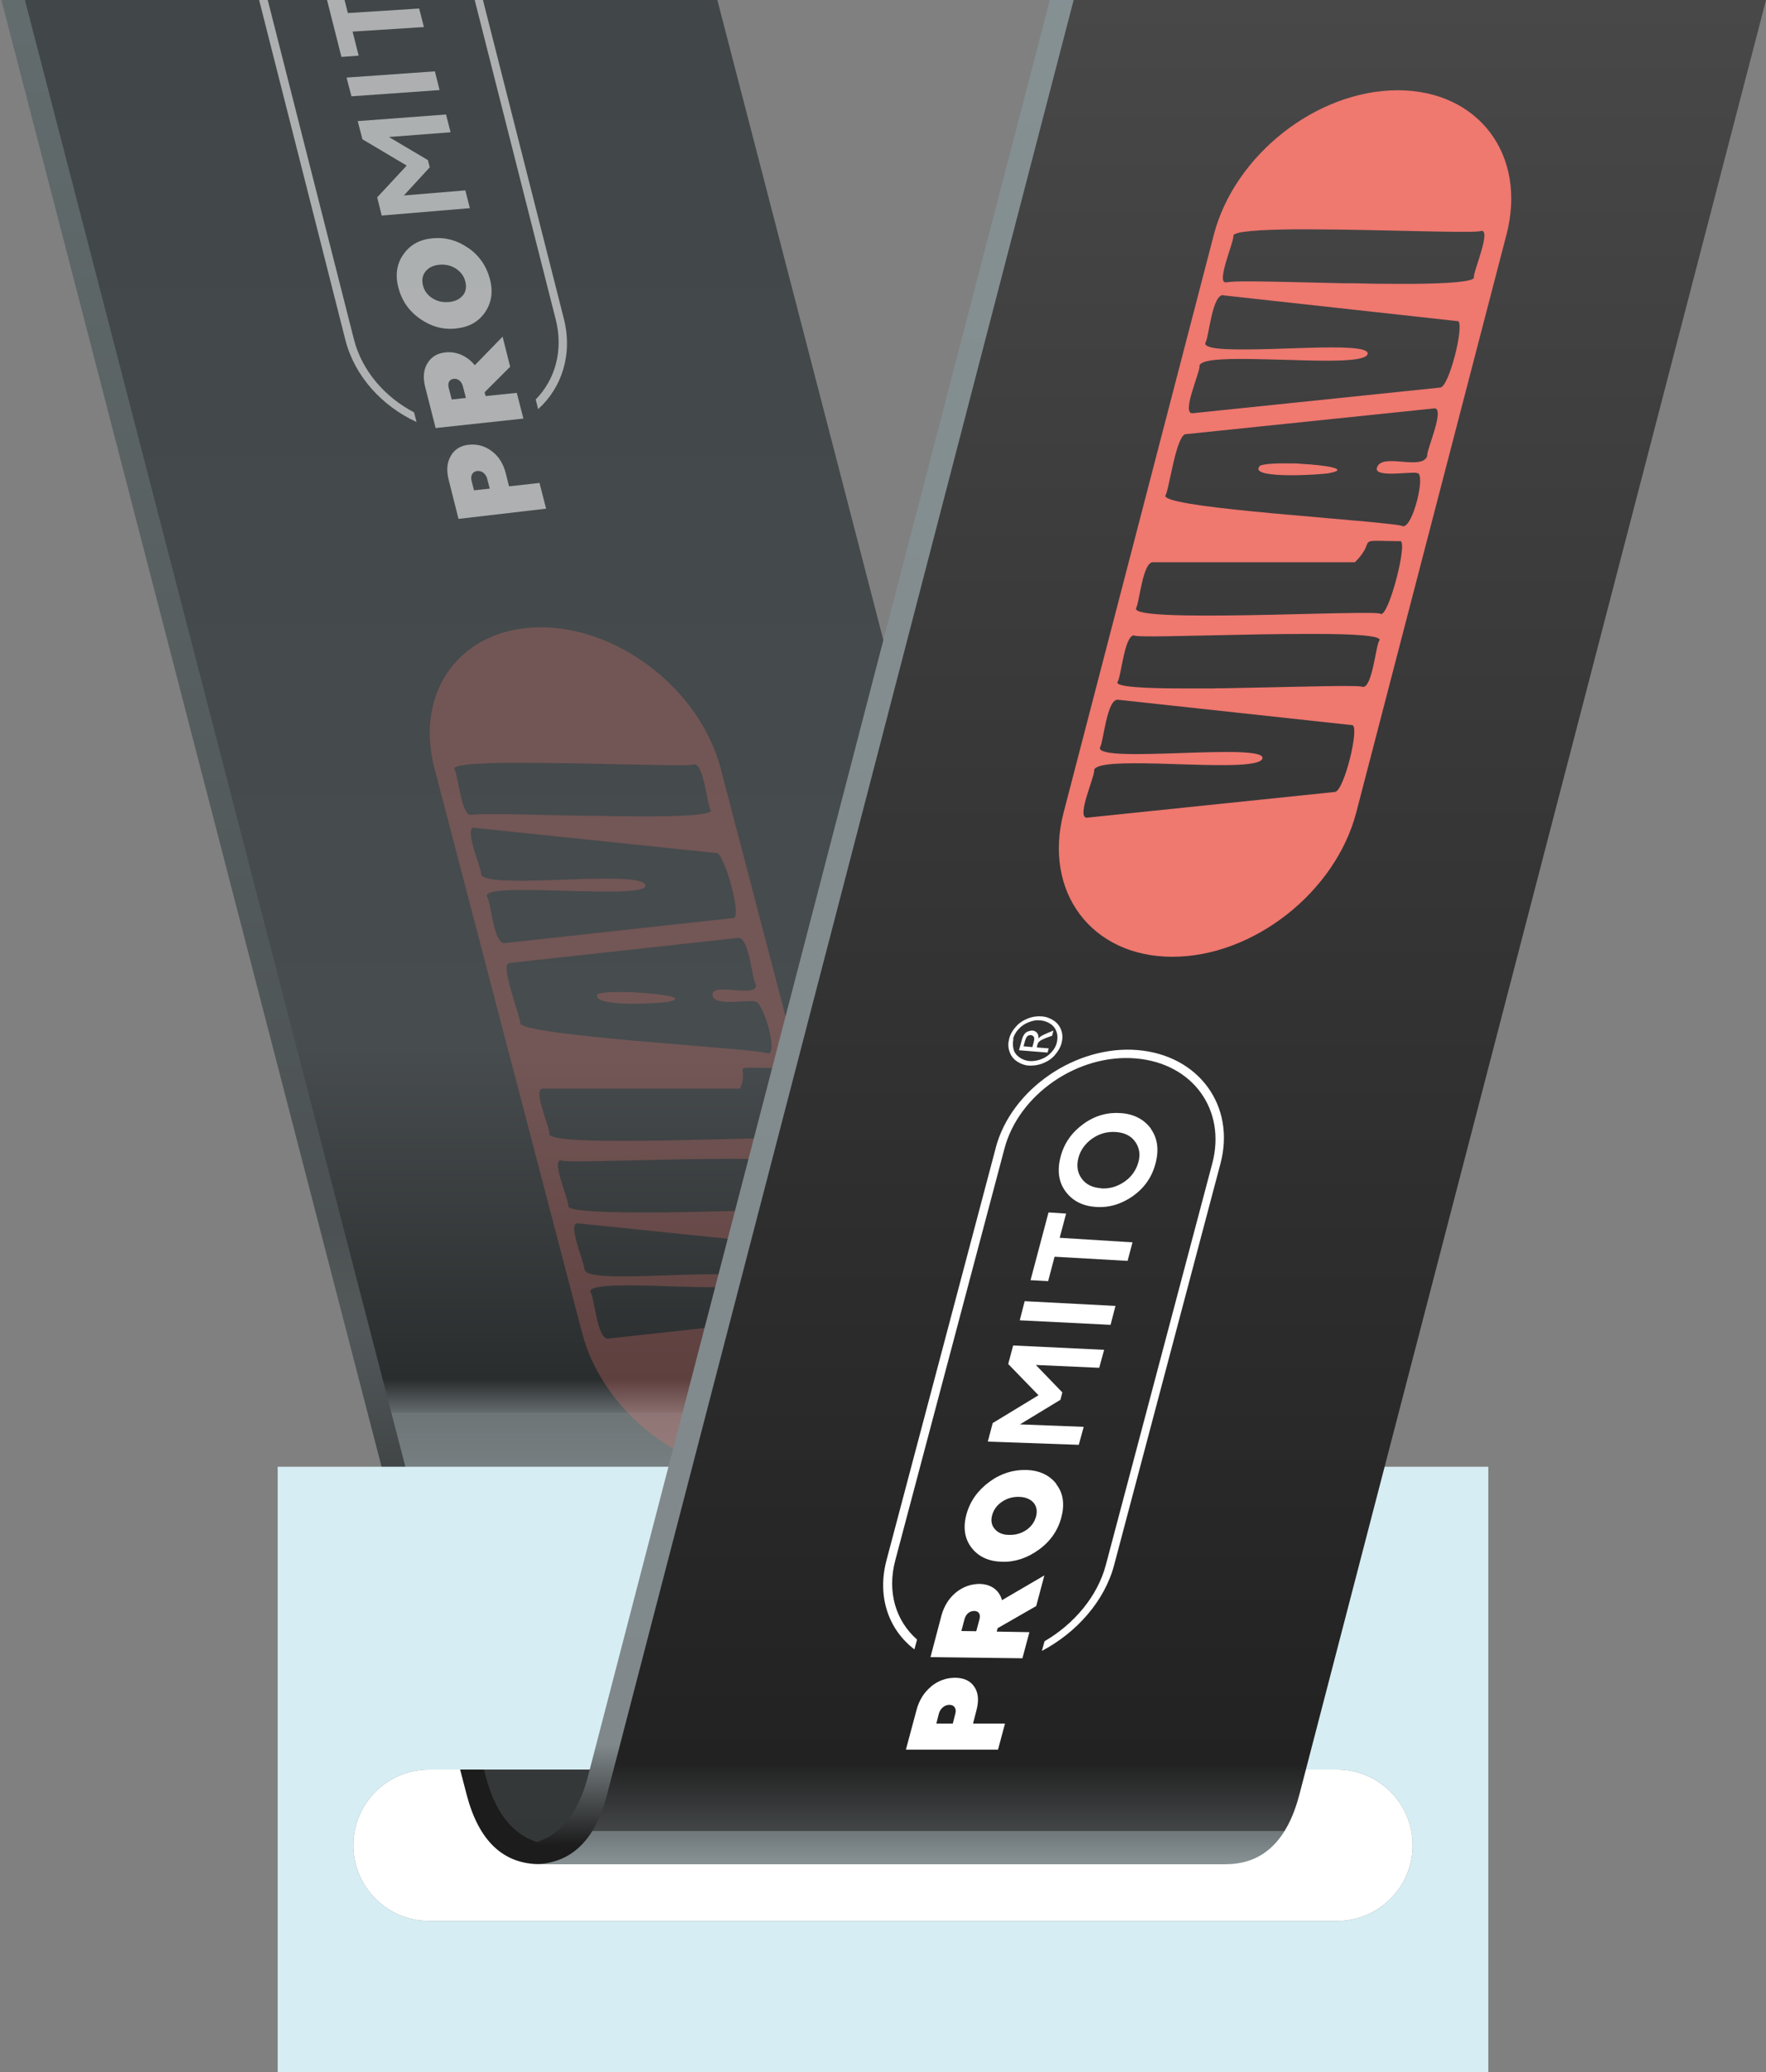 <svg xmlns="http://www.w3.org/2000/svg" xmlns:xlink="http://www.w3.org/1999/xlink" viewBox="0 0 93.36 109.51"><rect x="0" y="0" width="93.36" height="109.51" fill="#808080" stroke="none"/><defs><style>      .cls-1 {        opacity: .46;      }      .cls-1, .cls-2, .cls-3, .cls-4, .cls-5, .cls-6, .cls-7 {        fill-rule: evenodd;      }      .cls-1, .cls-8 {        isolation: isolate;      }      .cls-1, .cls-4 {        fill: #ef786f;      }      .cls-9 {        mask: url(#mask-1);      }      .cls-10 {        fill: #fff;      }      .cls-11 {        mask: url(#mask);      }      .cls-12 {        fill: none;      }      .cls-2 {        fill: url(#linear-gradient-3);      }      .cls-3 {        fill: url(#linear-gradient-2);      }      .cls-13 {        mix-blend-mode: overlay;        opacity: .57;      }      .cls-5 {        fill: url(#linear-gradient-4);      }      .cls-6 {        fill: #d6edf3;      }      .cls-7 {        fill: url(#linear-gradient);      }      .cls-14 {        clip-path: url(#clippath);      }    </style><clipPath id="clippath"><rect class="cls-12" width="93.36" height="109.51"></rect></clipPath><mask id="mask" x="-20.32" y="-100.49" width="94" height="202" maskUnits="userSpaceOnUse"><g id="mask0_0_463" data-name="mask0 0 463"><rect class="cls-10" x="-20.32" y="-77.49" width="94" height="179"></rect></g></mask><linearGradient id="linear-gradient" x1="22.56" y1="444.47" x2="22.56" y2="268.51" gradientTransform="translate(0 367.02) scale(1 -1)" gradientUnits="userSpaceOnUse"><stop offset="0" stop-color="#7d8b8d"></stop><stop offset=".81" stop-color="#4c5253"></stop><stop offset=".83" stop-color="#525758"></stop><stop offset=".84" stop-color="#52585a"></stop><stop offset=".97" stop-color="#1c1c1c"></stop><stop offset="1" stop-color="#1c1c1c"></stop></linearGradient><linearGradient id="linear-gradient-2" x1="23.56" y1="445.36" x2="23.56" y2="269.51" gradientTransform="translate(0 367.02) scale(1 -1)" gradientUnits="userSpaceOnUse"><stop offset="0" stop-color="#383d3f"></stop><stop offset=".76" stop-color="#474c4e"></stop><stop offset=".86" stop-color="#2a2d2e"></stop><stop offset=".87" stop-color="#646b6d"></stop><stop offset=".87" stop-color="#6d7577"></stop><stop offset=".94" stop-color="#939d9f"></stop><stop offset=".97" stop-color="#36393a"></stop><stop offset="1" stop-color="#343738"></stop></linearGradient><mask id="mask-1" x="19.68" y="-89.79" width="94.06" height="191.3" maskUnits="userSpaceOnUse"><g id="mask1_0_463" data-name="mask1 0 463"><rect class="cls-10" x="19.68" y="-77.49" width="94" height="179"></rect></g></mask><linearGradient id="linear-gradient-3" x1="69.98" y1="446.36" x2="69.98" y2="269.51" gradientTransform="translate(0 367.02) scale(1 -1)" gradientUnits="userSpaceOnUse"><stop offset="0" stop-color="#889799"></stop><stop offset=".97" stop-color="#80888b"></stop><stop offset="1" stop-color="#1c1c1c"></stop></linearGradient><linearGradient id="linear-gradient-4" x1="70.98" y1="445.36" x2="70.98" y2="268.51" gradientTransform="translate(0 367.02) scale(1 -1)" gradientUnits="userSpaceOnUse"><stop offset="0" stop-color="#686868"></stop><stop offset=".97" stop-color="#222"></stop><stop offset=".99" stop-color="#434647"></stop><stop offset=".99" stop-color="#6f7779"></stop><stop offset="1" stop-color="#889295"></stop></linearGradient></defs><g class="cls-8"><g id="Layer_2" data-name="Layer 2"><g id="Layer_1-2" data-name="Layer 1"><g class="cls-14"><path class="cls-10" d="M22.68,93.51h48c2.21,0,4,1.79,4,4h0c0,2.21-1.79,4-4,4H22.68c-2.21,0-4-1.79-4-4h0c0-2.21,1.79-4,4-4Z"></path><g class="cls-11"><g><path class="cls-7" d="M16.57-77.45H-20.03C-1.82-7.39,18.89,72.62,24.67,94.84c.64,2.44,1.93,3.67,3.88,3.67h36.6c-1.95,0-3.25-1.23-3.88-3.67-5.78-22.22-26.48-102.23-44.7-172.29Z"></path><path class="cls-3" d="M17.57-78.34H-19.03C-.82-8.33,19.89,71.63,25.67,93.84c.64,2.44,1.93,3.67,3.88,3.67h36.6c-1.95,0-3.25-1.23-3.88-3.67-5.78-22.21-26.48-102.17-44.7-172.18Z"></path><g class="cls-13"><g id="_&#x421;&#x43B;&#x43E;&#x439;_1" data-name=" &#x421;&#x43B;&#x43E;&#x439; 1"><g><path class="cls-10" d="M23.84,24.08c-.21.34-.25.76-.12,1.28l.52,2.06,4.63-.54-.35-1.36-1.61.18-.17-.68c-.13-.51-.37-.9-.73-1.17-.36-.28-.77-.39-1.21-.35s-.77.24-.97.59h0ZM25.76,25.32l.13.5-.83.09-.13-.5c-.07-.27.05-.49.29-.52s.47.14.54.42Z"></path><path class="cls-10" d="M25.67,20.92l-.05-.19,1.35-1.35-.4-1.59-1.47,1.51c-.39-.48-.96-.74-1.54-.68-.43.04-.75.23-.96.57-.21.34-.25.76-.12,1.27l.55,2.16,4.64-.5-.35-1.36-1.65.17ZM23.88,21.11l-.16-.62c-.06-.26.03-.44.26-.47s.42.13.49.39l.16.62-.75.08h0Z"></path><path class="cls-10" d="M24.76,13.11c-.58-.41-1.21-.58-1.88-.52s-1.18.33-1.54.83c-.36.5-.46,1.09-.28,1.78s.56,1.24,1.15,1.65c.59.41,1.21.58,1.89.51s1.18-.34,1.53-.84.45-1.09.27-1.77-.55-1.23-1.13-1.64h0ZM23.73,15.96c-.33.03-.62-.04-.87-.2-.26-.16-.43-.39-.5-.68s-.03-.53.14-.74c.16-.2.4-.32.73-.35s.62.04.88.21c.25.17.42.39.49.68s.03.53-.13.73c-.17.2-.41.32-.73.35Z"></path><polygon class="cls-10" points="23.58 6.05 18.91 6.4 19.16 7.36 21.5 8.75 19.94 10.43 20.18 11.39 24.84 11 24.6 10.06 21.35 10.33 22.72 8.84 22.62 8.46 20.56 7.24 23.82 6.99 23.58 6.05"></polygon><polygon class="cls-10" points="22.16 .45 18.39 .69 18.07 -.57 17.16 -.51 18.05 3.01 18.96 2.94 18.64 1.67 22.41 1.43 22.16 .45"></polygon><polygon class="cls-10" points="18.58 5.09 18.32 4.1 22.99 3.77 23.24 4.76 18.58 5.09"></polygon><path class="cls-10" d="M12.83-3.42l5.43,21.39c.49,1.92,1.95,3.5,3.76,4.33l-.13-.51c-1.54-.8-2.76-2.2-3.18-3.86L13.28-3.44c-.72-2.83,1.16-5.25,4.16-5.38s5.92,2.01,6.63,4.78l5.31,20.93c.41,1.63-.03,3.17-1.06,4.22l.13.51c1.26-1.14,1.83-2.9,1.36-4.77l-5.31-20.91c-.76-3-3.96-5.32-7.16-5.17s-5.28,2.76-4.51,5.82Z"></path></g></g><path class="cls-1" d="M22.97,40.61c-1.08-4.12,1.43-7.46,5.61-7.46s8.44,3.34,9.52,7.46l7.81,29.85c1.08,4.12-1.43,7.46-5.61,7.46s-8.44-3.34-9.52-7.46l-7.81-29.85ZM26.93,50.91c-.56-.07.63,2.94.57,3.16.04.29,2.28.57,4.9.82l1.17.11,4.98.42c1.17.1,1.97.19,2.05.25.56.07-.24-2.76-.69-2.75-.31-.11-2.16.28-2.24-.31-.11-.77,2.41.19,2.29-.58-.2-.24-.34-2.44-.91-2.47l-12.13,1.33ZM30.91,67.11c.23.86,8.46-.29,8.69.57.1.39-1.69.37-3.65.31l-1.63-.05c-1.73-.04-3.19-.02-3.11.33.21.24.34,2.44.91,2.47l12.13-1.33c.45-.04-.49-3.4-.9-3.45l-12.77-1.31c-.67-.13.38,2.21.32,2.46ZM25.11,43.74c-.67-.13.38,2.21.32,2.46.1.38,1.78.37,3.64.31l1.79-.06c1.7-.05,3.16-.03,3.26.32.1.4-1.83.37-3.86.31l-1.18-.03c-1.83-.05-3.44-.05-3.34.32.21.24.34,2.44.91,2.47l12.13-1.33c.44-.04-.43-3.2-.86-3.43h-.04s-12.76-1.33-12.76-1.33ZM29.03,59.92c.07.38,2.95.4,5.95.35l1.07-.02c1.74-.04,3.41-.09,4.51-.1h.45s.22,0,.22,0c.34,0,.55.02.59.05.54.23-.59-3.99-.98-3.76l-1.05-.02h-.14c-.78,0-.09.17-.53,1.11h-10.41c-.6-.07.39,2.13.33,2.38ZM29.66,61.32c-.56-.07.46,2.2.38,2.42.05.25,1.6.32,3.6.33h1.51c.18-.01.36-.01.55-.01l1.04-.02c3.02-.06,5.95-.16,6.11-.05.56.07-.46-2.2-.38-2.42-.04-.24-1.5-.32-3.42-.33h-.63c-.69,0-1.42.01-2.16.02l-4.76.1c-1.05.02-1.76.01-1.83-.04ZM24.89,43.07s.31-.05.78-.05h.64c1.17.01,2.93.06,4.71.09h.5c.74.02,1.48.03,2.17.03h.99c1.73-.02,2.97-.1,2.9-.33-.2-.22-.37-2.49-.89-2.42-.12.14-5.11-.07-8.79-.08h-.99c-1.73.02-2.97.1-2.9.33.2.22.37,2.49.89,2.42ZM31.58,52.64c-.19-.18.64-.24,1.59-.21h.24s.24.02.24.02c1.31.07,2.61.26,1.8.46l-.07.02c-.4.09-3.79.3-3.81-.29Z"></path></g></g></g><path class="cls-6" d="M78.68,77.51H14.68v32h64v-32ZM22.68,93.51c-2.21,0-4,1.79-4,4s1.79,4,4,4h48c2.21,0,4-1.79,4-4s-1.79-4-4-4H22.68Z"></path><g class="cls-9"><g><path class="cls-2" d="M76.14-79.34h36.6C94.53-9.33,73.47,71.63,67.69,93.84c-.64,2.44-1.93,3.67-3.88,3.67H27.21c1.95,0,3.25-1.23,3.88-3.67,5.78-22.21,26.83-103.17,45.05-173.18Z"></path><path class="cls-5" d="M77.14-78.34h36.6C95.53-8.33,74.47,72.63,68.69,94.84c-.64,2.44-1.93,3.67-3.88,3.67H28.21c1.95,0,3.25-1.23,3.88-3.67,5.78-22.21,26.83-103.17,45.05-173.18Z"></path><path class="cls-4" d="M64.17,12.4c1.1-4.22,5.45-7.63,9.72-7.63s6.85,3.42,5.75,7.63l-7.94,30.53c-1.1,4.22-5.45,7.63-9.72,7.63s-6.85-3.42-5.75-7.63l7.94-30.53ZM62.72,22.94c-.54-.07-.92,3.01-1.11,3.24-.12.3,2.03.59,4.57.84l1.14.11,4.87.43c1.14.11,1.92.19,1.97.25.54.08,1.23-2.82.76-2.81-.25-.11-2.36.29-2.12-.31.29-.78,2.36.2,2.65-.59-.07-.25.95-2.5.39-2.52l-13.12,1.36ZM58.15,39.5c-.22.88,8.8-.29,8.59.58-.11.4-1.93.38-3.9.32l-1.65-.05c-1.75-.04-3.25-.03-3.35.34.08.25-.96,2.5-.39,2.52l13.12-1.36c.49-.04,1.32-3.48.92-3.53l-12.36-1.34c-.62-.13-.79,2.26-.98,2.52ZM64.7,15.6c-.62-.13-.79,2.26-.98,2.52-.1.39,1.63.37,3.56.32l1.86-.06c1.76-.05,3.25-.04,3.16.33-.11.41-2.07.38-4.12.31l-1.18-.03c-1.85-.05-3.49-.05-3.59.33.08.25-.96,2.5-.39,2.52l13.12-1.36c.47-.04,1.27-3.27.95-3.51h-.04s-12.35-1.36-12.35-1.36ZM60.06,32.15c-.13.39,2.8.41,5.9.36l1.1-.02c1.8-.04,3.54-.09,4.66-.1h.46s.22,0,.22,0c.34,0,.55.02.58.05.43.23,1.53-4.08,1-3.84l-1.06-.02h-.15c-.8,0-.18.17-1.14,1.13h-10.65c-.58-.07-.74,2.18-.93,2.44ZM59.97,33.58c-.53-.08-.7,2.25-.9,2.47-.08.25,1.46.33,3.51.33h1.55c.19-.01.37-.01.56-.01l1.07-.02c3.12-.06,6.17-.16,6.27-.05.53.07.7-2.25.9-2.47.08-.24-1.37-.33-3.33-.33h-.65c-.71,0-1.46.01-2.22.02l-4.92.1c-1.08.02-1.8.01-1.85-.04ZM64.82,14.92s.34-.05.82-.05h.65c1.19.01,2.97.06,4.77.1h.5c.75.02,1.5.03,2.21.03h1.01c1.78-.02,3.1-.11,3.14-.33-.08-.22.95-2.55.38-2.47-.2.15-5.19-.07-8.95-.08h-1.01c-1.78.02-3.1.11-3.14.33.08.22-.95,2.55-.38,2.47ZM66.56,24.71c-.09-.19.78-.24,1.74-.22h.24s.24.02.24.02c1.31.07,2.53.27,1.59.47l-.08.02c-.46.09-4.04.31-3.75-.29Z"></path></g></g></g><g id="Layer_1-2" data-name="Layer 1-2"><g><g><path class="cls-10" d="M49.23,89.12c-.38.31-.64.72-.78,1.25l-.56,2.09h4.87s.37-1.38.37-1.38h-1.69s.18-.7.18-.7c.14-.52.1-.93-.11-1.24-.21-.32-.56-.48-1.02-.48s-.89.15-1.27.46h0ZM50.5,90.57l-.13.51h-.87s.13-.51.13-.51c.07-.28.3-.48.56-.48s.39.2.31.48Z"></path><path class="cls-10" d="M52.69,86.23l.05-.19,2.04-1.17.43-1.62-2.24,1.31c-.14-.52-.56-.84-1.17-.86-.45,0-.87.14-1.25.44-.38.31-.64.72-.78,1.23l-.58,2.2,4.86.06.37-1.38-1.72-.03h0ZM50.82,86.2l.17-.64c.07-.26.26-.43.51-.43s.35.18.28.44l-.17.63s-.79-.01-.79-.01Z"></path><path class="cls-10" d="M55.85,78.42c-.37-.47-.9-.72-1.59-.74s-1.35.18-1.96.63-1.02,1.02-1.21,1.72-.09,1.3.28,1.77c.37.47.9.71,1.6.73s1.34-.2,1.95-.64,1.01-1.02,1.19-1.71.1-1.28-.27-1.75h0ZM53.35,81.11c-.34,0-.59-.11-.76-.31-.17-.19-.22-.44-.14-.73s.25-.53.52-.71c.26-.18.57-.27.91-.26s.59.12.76.31c.16.19.21.44.13.73s-.25.53-.51.71c-.27.18-.57.27-.91.26Z"></path><polygon class="cls-10" points="58.37 71.33 53.56 71.1 53.3 72.08 54.9 73.73 52.48 75.2 52.22 76.18 57.03 76.35 57.29 75.4 53.92 75.27 56.06 73.97 56.16 73.58 54.76 72.13 58.11 72.28 58.37 71.33"></polygon><polygon class="cls-10" points="59.87 65.65 56.02 65.41 56.36 64.13 55.43 64.07 54.48 67.65 55.41 67.7 55.75 66.41 59.61 66.63 59.87 65.65"></polygon><path class="cls-10" d="M60.85,59.65c-.37-.5-.9-.78-1.6-.83s-1.36.13-1.97.57c-.61.44-1.02,1.01-1.21,1.73s-.11,1.34.26,1.84c.37.5.9.77,1.6.82s1.36-.15,1.97-.58c.61-.44,1-1,1.19-1.73s.1-1.32-.25-1.82ZM58.21,62.79c-.45-.03-.79-.19-1.02-.5-.23-.31-.29-.68-.18-1.1s.36-.76.74-1.03c.38-.26.79-.37,1.24-.34s.8.2,1.02.51c.22.31.29.67.17,1.09s-.36.77-.74,1.03c-.38.26-.79.38-1.25.35Z"></path><polygon class="cls-10" points="53.91 69.77 54.17 68.76 58.97 69.01 58.71 70.01 53.91 69.77"></polygon><path class="cls-10" d="M52.64,60.66l-5.77,21.77c-.52,1.95.11,3.69,1.47,4.73l.14-.52c-1.11-.97-1.6-2.5-1.15-4.19l5.77-21.75c.76-2.88,3.89-5.02,6.93-4.77s4.8,2.73,4.06,5.54l-5.63,21.23c-.44,1.66-1.68,3.12-3.24,4.03l-.14.51c1.84-.97,3.32-2.64,3.82-4.54l5.62-21.21c.81-3.04-1.14-5.73-4.38-6s-6.67,2.04-7.5,5.16h0Z"></path></g><path class="cls-10" d="M53.35,54.88c.06-.22.17-.42.35-.62.17-.2.39-.34.64-.44s.5-.13.74-.11.45.1.64.23c.19.13.32.31.39.52.07.21.07.43.01.66s-.18.43-.35.63-.39.34-.64.44c-.25.1-.5.13-.73.12s-.46-.1-.65-.23c-.19-.13-.32-.31-.39-.53-.07-.22-.07-.43-.01-.65h0ZM53.58,54.9c-.05.18-.04.36,0,.54s.16.33.32.44.34.18.54.19.4-.02.61-.1c.21-.08.39-.2.53-.36.15-.16.25-.34.29-.52s.05-.37-.01-.55c-.06-.18-.16-.32-.32-.43s-.34-.17-.54-.19-.41.01-.62.1c-.21.08-.39.2-.54.37-.15.16-.24.34-.29.52ZM55.36,55.62l-1.49-.12.13-.48c.04-.16.09-.28.14-.35.05-.07.11-.13.19-.16s.16-.05.24-.05c.11,0,.19.05.26.13.06.08.08.18.06.3.03-.05.07-.08.11-.11.07-.05.19-.11.35-.18l.34-.14-.07.27-.27.1c-.21.08-.35.15-.41.21-.05.04-.08.1-.1.18l-.03.13.63.05-.06.22h0ZM54.58,55.33l.07-.27c.03-.13.04-.22,0-.27-.03-.05-.08-.08-.15-.09-.04,0-.09,0-.13.02-.04.02-.08.05-.1.09-.03.04-.06.11-.09.22l-.07.26.45.04h0Z"></path></g></g></g></g></g></svg>